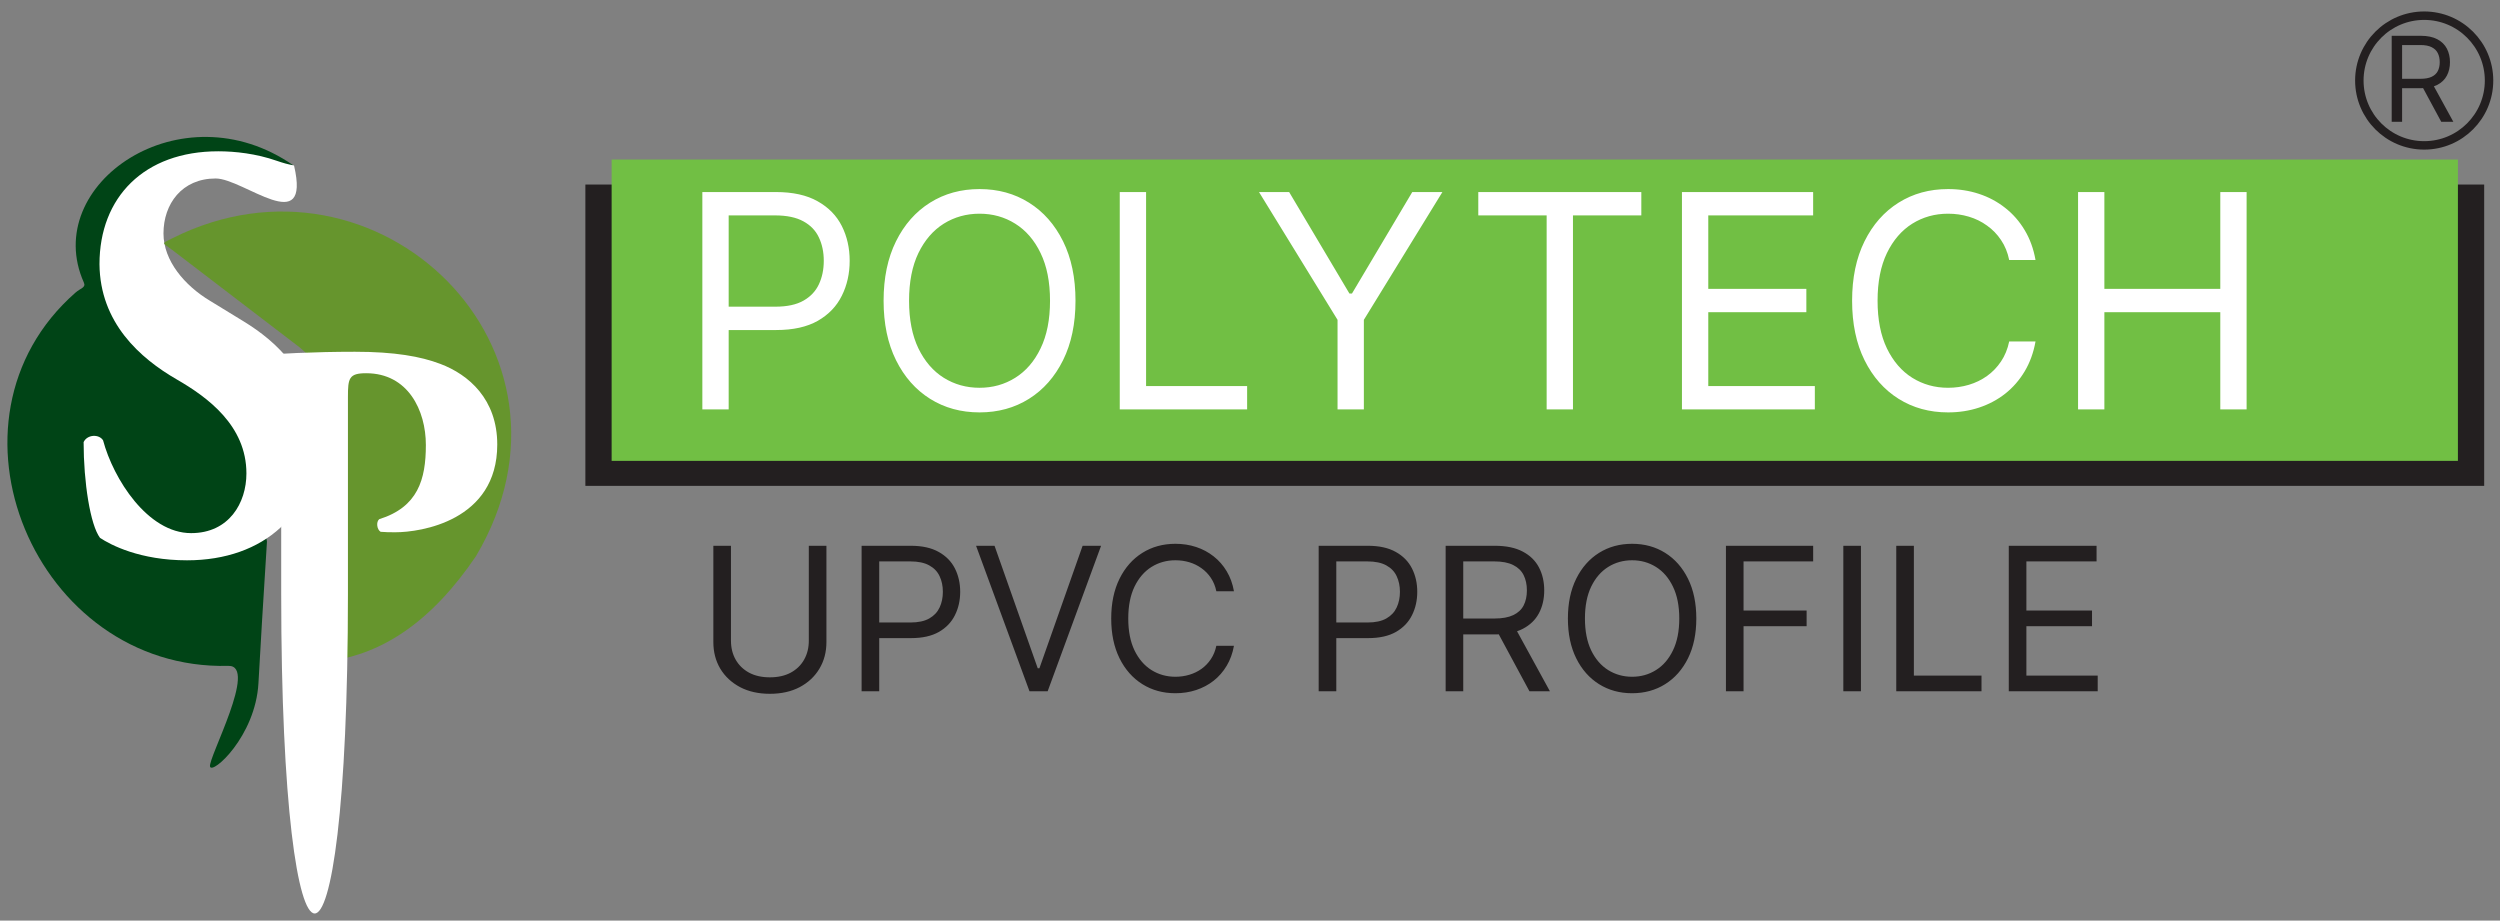 <svg xmlns="http://www.w3.org/2000/svg" width="296" height="109" viewBox="0 0 296 109" fill="none"><rect x="0" y="0" width="296" height="109" fill="#808080" stroke="none"/><path fill-rule="evenodd" clip-rule="evenodd" d="M69.309 21.85H294.128V57.526H69.309V21.85Z" fill="#231F20"></path><path fill-rule="evenodd" clip-rule="evenodd" d="M72.418 18.891H291.016V54.567H72.418V18.891Z" fill="#71BF44"></path><path d="M83.158 48.476V22.738H91.854C93.874 22.738 95.524 23.103 96.806 23.831C98.096 24.552 99.051 25.528 99.671 26.76C100.291 27.991 100.601 29.365 100.601 30.882C100.601 32.398 100.291 33.777 99.671 35.017C99.06 36.257 98.113 37.245 96.831 37.983C95.549 38.711 93.907 39.076 91.905 39.076H85.671V36.311H91.804C93.187 36.311 94.297 36.072 95.135 35.595C95.972 35.117 96.58 34.472 96.957 33.659C97.342 32.838 97.535 31.912 97.535 30.882C97.535 29.851 97.342 28.93 96.957 28.117C96.58 27.304 95.968 26.668 95.122 26.207C94.276 25.738 93.153 25.503 91.754 25.503H86.275V48.476H83.158ZM127.339 35.607C127.339 38.322 126.849 40.668 125.868 42.645C124.888 44.622 123.543 46.147 121.834 47.22C120.125 48.292 118.173 48.828 115.978 48.828C113.783 48.828 111.83 48.292 110.121 47.22C108.412 46.147 107.067 44.622 106.087 42.645C105.107 40.668 104.617 38.322 104.617 35.607C104.617 32.893 105.107 30.547 106.087 28.569C107.067 26.592 108.412 25.067 110.121 23.995C111.83 22.922 113.783 22.386 115.978 22.386C118.173 22.386 120.125 22.922 121.834 23.995C123.543 25.067 124.888 26.592 125.868 28.569C126.849 30.547 127.339 32.893 127.339 35.607ZM124.323 35.607C124.323 33.379 123.95 31.498 123.204 29.964C122.467 28.431 121.465 27.271 120.2 26.483C118.944 25.696 117.536 25.302 115.978 25.302C114.419 25.302 113.008 25.696 111.742 26.483C110.486 27.271 109.485 28.431 108.739 29.964C108.002 31.498 107.633 33.379 107.633 35.607C107.633 37.836 108.002 39.717 108.739 41.25C109.485 42.783 110.486 43.944 111.742 44.731C113.008 45.519 114.419 45.913 115.978 45.913C117.536 45.913 118.944 45.519 120.2 44.731C121.465 43.944 122.467 42.783 123.204 41.25C123.95 39.717 124.323 37.836 124.323 35.607ZM132.579 48.476V22.738H135.696V45.712H147.66V48.476H132.579ZM149.065 22.738H152.634L159.772 34.753H160.074L167.212 22.738H170.781L161.481 37.869V48.476H158.365V37.869L149.065 22.738ZM175.029 25.503V22.738H194.333V25.503H186.239V48.476H183.123V25.503H175.029ZM199.143 48.476V22.738H214.676V25.503H202.26V34.2H213.872V36.965H202.26V45.712H214.877V48.476H199.143ZM241.005 30.781H237.888C237.704 29.885 237.382 29.097 236.921 28.419C236.468 27.74 235.915 27.17 235.262 26.709C234.617 26.24 233.9 25.888 233.113 25.654C232.325 25.419 231.504 25.302 230.65 25.302C229.091 25.302 227.679 25.696 226.414 26.483C225.158 27.271 224.156 28.431 223.411 29.964C222.673 31.498 222.305 33.379 222.305 35.607C222.305 37.836 222.673 39.717 223.411 41.25C224.156 42.783 225.158 43.944 226.414 44.731C227.679 45.519 229.091 45.913 230.65 45.913C231.504 45.913 232.325 45.795 233.113 45.561C233.9 45.326 234.617 44.978 235.262 44.518C235.915 44.048 236.468 43.474 236.921 42.796C237.382 42.109 237.704 41.321 237.888 40.433H241.005C240.771 41.748 240.343 42.926 239.723 43.965C239.103 45.004 238.333 45.887 237.411 46.616C236.489 47.337 235.455 47.886 234.307 48.263C233.167 48.64 231.948 48.828 230.65 48.828C228.454 48.828 226.502 48.292 224.793 47.22C223.084 46.147 221.739 44.622 220.759 42.645C219.779 40.668 219.289 38.322 219.289 35.607C219.289 32.893 219.779 30.547 220.759 28.569C221.739 26.592 223.084 25.067 224.793 23.995C226.502 22.922 228.454 22.386 230.65 22.386C231.948 22.386 233.167 22.575 234.307 22.952C235.455 23.329 236.489 23.882 237.411 24.611C238.333 25.331 239.103 26.211 239.723 27.25C240.343 28.28 240.771 29.457 241.005 30.781ZM246.042 48.476V22.738H249.158V34.2H262.882V22.738H265.999V48.476H262.882V36.965H249.158V48.476H246.042Z" fill="white"></path><path fill-rule="evenodd" clip-rule="evenodd" d="M28.52 47.143L14.383 36.017C8.394 21.761 21.043 20.762 34.755 19.593C21.454 10.318 4.746 21.849 9.93 33.454C10.199 34.057 9.541 34.117 8.951 34.634C-8.325 49.774 4.18 79.414 27.039 78.839C30.58 78.75 24.636 89.738 24.867 90.756C25.098 91.773 30.249 87.197 30.601 80.882C30.614 80.654 30.627 80.416 30.641 80.172C30.847 76.506 31.147 71.312 31.609 64.122L28.52 47.143Z" fill="#004416"></path><path d="M37.419 52.135C37.419 44.437 32.63 40.378 28.873 38.068L24.872 35.619C21.841 33.8 19.356 30.86 19.356 27.641C19.356 24.142 21.538 21.132 25.538 21.132C28.843 21.132 36.855 28.313 34.813 19.593C34.085 19.453 33.541 19.308 32.751 19.033C30.329 18.189 27.842 17.913 25.842 17.913C17.053 17.913 11.779 23.372 11.779 31.28C11.84 38.208 16.568 42.407 20.932 44.927C24.569 47.026 29.176 50.385 29.176 56.054C29.176 59.553 27.114 63.122 22.629 63.122C17.477 63.122 13.416 56.683 12.203 52.135C11.718 51.365 10.324 51.435 9.9 52.345C9.9 57.104 10.688 62.142 11.84 63.682C13.112 64.522 16.568 66.341 22.144 66.341C31.297 66.341 37.419 60.743 37.419 52.135Z" fill="white"></path><path fill-rule="evenodd" clip-rule="evenodd" d="M35.473 41.126C30.446 37.282 25.419 33.438 20.393 29.594C19.188 28.673 19.041 28.892 20.422 28.201C44.738 16.015 70.851 41.362 56.371 65.825C51.216 73.459 45.125 77.821 37.943 78.364L38.678 45.094L37.742 43.128L35.473 41.126Z" fill="#66952D"></path><path d="M33.295 70.304C33.295 120.52 41.196 121.027 41.196 70.304V46.998C41.196 44.798 41.306 44.19 43.35 44.19C48.322 44.19 50.422 48.6 50.422 52.689C50.422 56.777 49.483 60.037 44.897 61.473C44.51 61.805 44.621 62.689 45.063 62.965C45.67 63.02 46.168 63.02 46.831 63.02C49.759 63.02 58.875 61.694 58.875 52.633C58.875 47.274 55.505 44.355 52.135 43.085C49.814 42.201 46.72 41.648 42.024 41.648C37.218 41.648 32.908 41.869 29.262 42.146C28.654 42.532 28.654 43.748 29.151 44.024L30.864 44.245C33.184 44.577 33.295 45.184 33.295 50.755V70.304Z" fill="white"></path><path d="M283.176 14.42V4.238H286.617C287.412 4.238 288.065 4.374 288.575 4.646C289.086 4.914 289.464 5.284 289.709 5.754C289.954 6.225 290.077 6.76 290.077 7.36C290.077 7.96 289.954 8.492 289.709 8.956C289.464 9.42 289.088 9.785 288.58 10.05C288.073 10.312 287.425 10.443 286.637 10.443H283.852V9.329H286.597C287.14 9.329 287.578 9.249 287.909 9.09C288.244 8.931 288.486 8.706 288.635 8.414C288.788 8.119 288.864 7.768 288.864 7.36C288.864 6.953 288.788 6.596 288.635 6.291C288.483 5.986 288.239 5.751 287.904 5.585C287.57 5.416 287.127 5.332 286.577 5.332H284.409V14.42H283.176ZM287.969 9.846L290.475 14.42H289.043L286.577 9.846H287.969Z" fill="#231F20"></path><path d="M287.024 1.857C291.265 1.857 294.703 5.295 294.703 9.535C294.703 13.776 291.265 17.214 287.024 17.214C282.783 17.214 279.346 13.776 279.346 9.535C279.346 5.295 282.783 1.857 287.024 1.857Z" stroke="#231F20" stroke-miterlimit="2.613"></path><path d="M95.763 64.62H97.849V76.024C97.849 77.201 97.572 78.252 97.016 79.178C96.467 80.097 95.691 80.823 94.687 81.356C93.683 81.883 92.506 82.146 91.155 82.146C89.804 82.146 88.626 81.883 87.623 81.356C86.619 80.823 85.84 80.097 85.285 79.178C84.735 78.252 84.461 77.201 84.461 76.024V64.62H86.546V75.856C86.546 76.697 86.731 77.445 87.101 78.101C87.471 78.751 87.998 79.264 88.682 79.64C89.372 80.01 90.196 80.195 91.155 80.195C92.114 80.195 92.938 80.01 93.627 79.64C94.317 79.264 94.844 78.751 95.208 78.101C95.578 77.445 95.763 76.697 95.763 75.856V64.62ZM102.014 81.844V64.62H107.834C109.185 64.62 110.289 64.864 111.147 65.352C112.01 65.834 112.65 66.487 113.064 67.311C113.479 68.135 113.687 69.055 113.687 70.07C113.687 71.085 113.479 72.007 113.064 72.837C112.655 73.666 112.022 74.328 111.164 74.821C110.306 75.309 109.207 75.553 107.867 75.553H103.696V73.703H107.8C108.725 73.703 109.468 73.543 110.029 73.224C110.589 72.904 110.996 72.472 111.248 71.928C111.506 71.379 111.635 70.759 111.635 70.07C111.635 69.38 111.506 68.763 111.248 68.22C110.996 67.676 110.586 67.25 110.02 66.941C109.454 66.627 108.703 66.47 107.766 66.47H104.1V81.844H102.014ZM117.753 64.62L122.866 79.119H123.068L128.181 64.62H130.368L124.043 81.844H121.891L115.566 64.62H117.753ZM146.1 70.002H144.015C143.891 69.403 143.675 68.876 143.367 68.421C143.064 67.967 142.694 67.586 142.257 67.278C141.825 66.964 141.346 66.728 140.819 66.571C140.292 66.414 139.742 66.336 139.171 66.336C138.128 66.336 137.183 66.599 136.336 67.126C135.496 67.653 134.826 68.43 134.327 69.456C133.833 70.482 133.586 71.74 133.586 73.232C133.586 74.723 133.833 75.982 134.327 77.008C134.826 78.034 135.496 78.81 136.336 79.337C137.183 79.864 138.128 80.128 139.171 80.128C139.742 80.128 140.292 80.049 140.819 79.892C141.346 79.735 141.825 79.503 142.257 79.194C142.694 78.88 143.064 78.496 143.367 78.042C143.675 77.582 143.891 77.055 144.015 76.461H146.1C145.943 77.341 145.657 78.129 145.242 78.824C144.828 79.52 144.312 80.111 143.695 80.599C143.078 81.081 142.386 81.448 141.618 81.701C140.855 81.953 140.04 82.079 139.171 82.079C137.702 82.079 136.395 81.72 135.252 81.002C134.108 80.285 133.208 79.264 132.552 77.941C131.896 76.618 131.568 75.048 131.568 73.232C131.568 71.415 131.896 69.846 132.552 68.522C133.208 67.199 134.108 66.179 135.252 65.461C136.395 64.744 137.702 64.385 139.171 64.385C140.04 64.385 140.855 64.511 141.618 64.763C142.386 65.016 143.078 65.385 143.695 65.873C144.312 66.356 144.828 66.944 145.242 67.639C145.657 68.329 145.943 69.117 146.1 70.002ZM156.131 81.844V64.62H161.951C163.302 64.62 164.406 64.864 165.264 65.352C166.128 65.834 166.767 66.487 167.182 67.311C167.596 68.135 167.804 69.055 167.804 70.07C167.804 71.085 167.596 72.007 167.182 72.837C166.772 73.666 166.139 74.328 165.281 74.821C164.423 75.309 163.324 75.553 161.984 75.553H157.813V73.703H161.917C162.842 73.703 163.585 73.543 164.146 73.224C164.706 72.904 165.113 72.472 165.365 71.928C165.623 71.379 165.752 70.759 165.752 70.07C165.752 69.38 165.623 68.763 165.365 68.22C165.113 67.676 164.703 67.25 164.137 66.941C163.571 66.627 162.82 66.47 161.883 66.47H158.217V81.844H156.131ZM171.164 81.844V64.62H176.983C178.329 64.62 179.433 64.85 180.297 65.31C181.16 65.764 181.799 66.389 182.214 67.185C182.629 67.981 182.836 68.887 182.836 69.902C182.836 70.916 182.629 71.816 182.214 72.601C181.799 73.386 181.163 74.003 180.305 74.451C179.447 74.894 178.351 75.116 177.017 75.116H172.307V73.232H176.95C177.869 73.232 178.609 73.097 179.17 72.828C179.736 72.559 180.145 72.178 180.398 71.684C180.655 71.186 180.784 70.591 180.784 69.902C180.784 69.212 180.655 68.609 180.398 68.094C180.14 67.578 179.728 67.18 179.161 66.899C178.595 66.613 177.847 66.47 176.916 66.47H173.249V81.844H171.164ZM179.271 74.106L183.509 81.844H181.087L176.916 74.106H179.271ZM200.844 73.232C200.844 75.048 200.516 76.618 199.86 77.941C199.204 79.264 198.304 80.285 197.16 81.002C196.017 81.72 194.71 82.079 193.241 82.079C191.772 82.079 190.466 81.72 189.322 81.002C188.179 80.285 187.279 79.264 186.623 77.941C185.967 76.618 185.639 75.048 185.639 73.232C185.639 71.415 185.967 69.846 186.623 68.522C187.279 67.199 188.179 66.179 189.322 65.461C190.466 64.744 191.772 64.385 193.241 64.385C194.71 64.385 196.017 64.744 197.16 65.461C198.304 66.179 199.204 67.199 199.86 68.522C200.516 69.846 200.844 71.415 200.844 73.232ZM198.826 73.232C198.826 71.74 198.576 70.482 198.077 69.456C197.584 68.43 196.914 67.653 196.067 67.126C195.226 66.599 194.284 66.336 193.241 66.336C192.199 66.336 191.254 66.599 190.407 67.126C189.566 67.653 188.896 68.43 188.397 69.456C187.904 70.482 187.657 71.74 187.657 73.232C187.657 74.723 187.904 75.982 188.397 77.008C188.896 78.034 189.566 78.81 190.407 79.337C191.254 79.864 192.199 80.128 193.241 80.128C194.284 80.128 195.226 79.864 196.067 79.337C196.914 78.81 197.584 78.034 198.077 77.008C198.576 75.982 198.826 74.723 198.826 73.232ZM204.351 81.844V64.62H214.678V66.47H206.436V72.29H213.904V74.14H206.436V81.844H204.351ZM220.336 64.62V81.844H218.25V64.62H220.336ZM224.517 81.844V64.62H226.603V79.993H234.609V81.844H224.517ZM237.839 81.844V64.62H248.233V66.47H239.924V72.29H247.695V74.14H239.924V79.993H248.368V81.844H237.839Z" fill="#231F20"></path></svg>